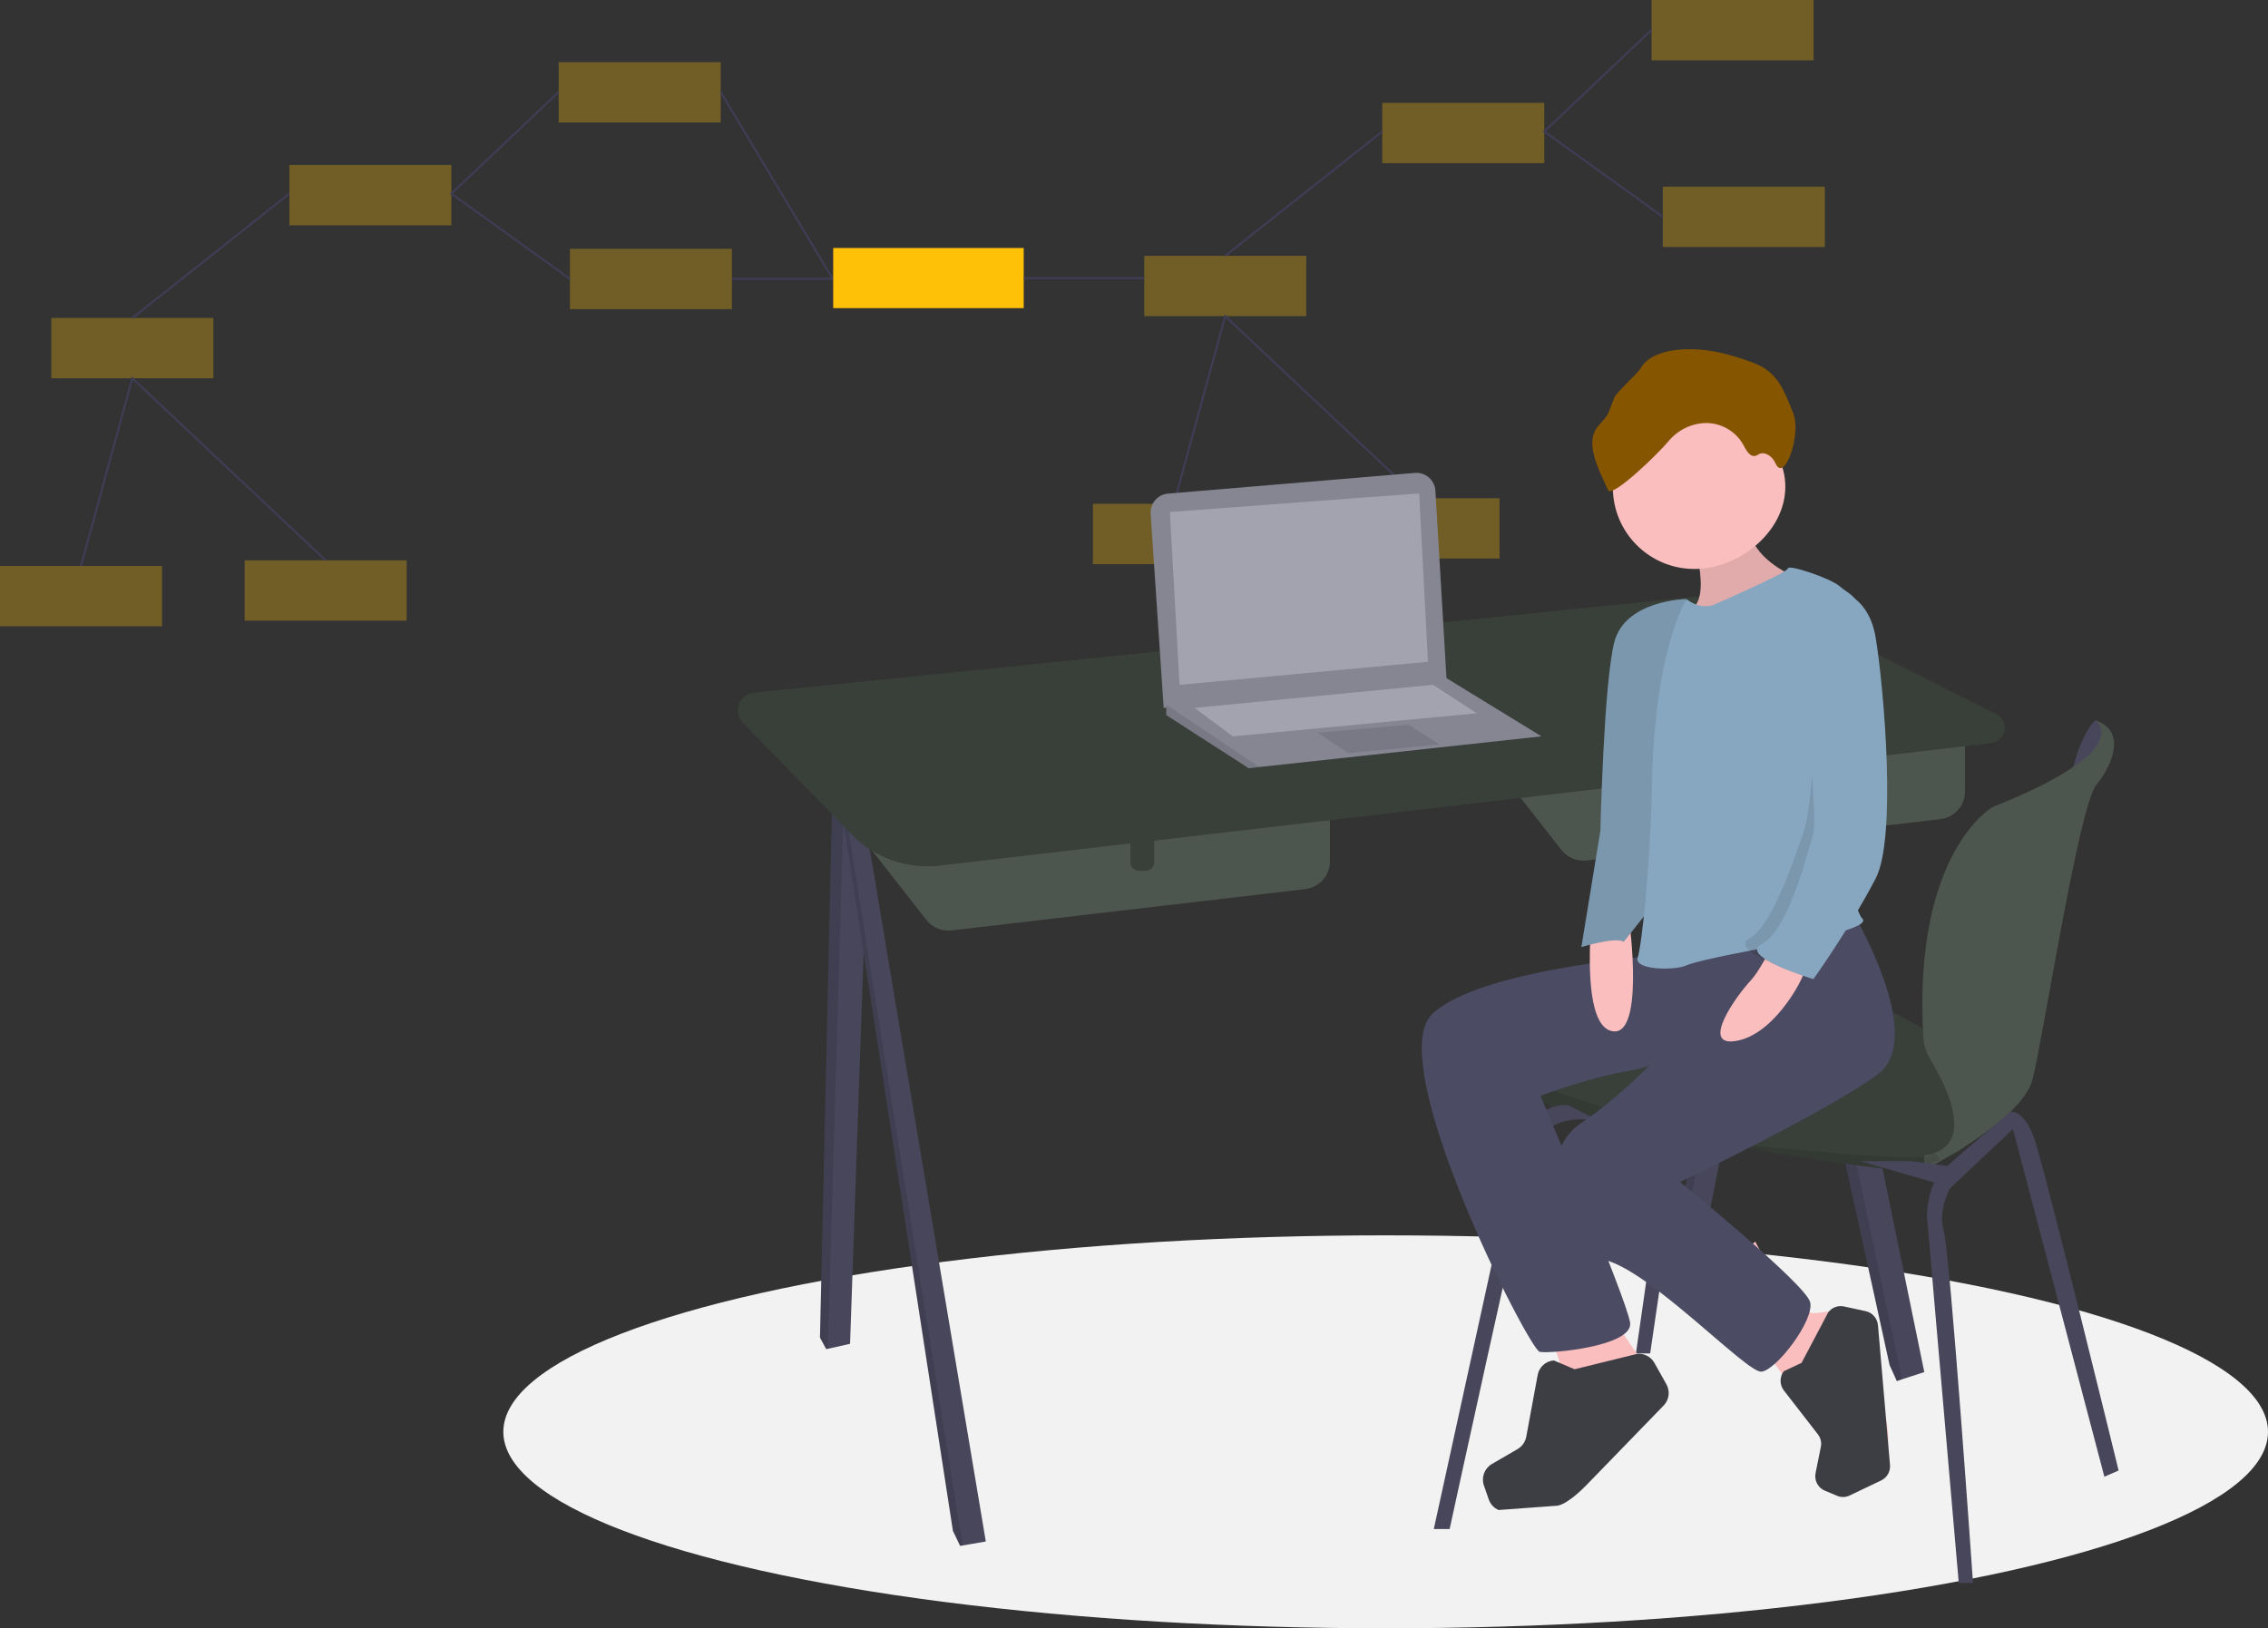 <?xml version="1.0" encoding="utf-8"?>
<!-- Generator: Adobe Illustrator 25.0.0, SVG Export Plug-In . SVG Version: 6.00 Build 0)  -->
<svg version="1.1" id="e87ddc62-7528-42a5-8b37-f74ed0351019"
	 xmlns="http://www.w3.org/2000/svg" xmlns:xlink="http://www.w3.org/1999/xlink" x="0px" y="0px" viewBox="0 0 1131 812.2"
	 style="enable-background:new 0 0 1131 812.2;" xml:space="preserve">
<rect x="0" y="0" width="1131" height="812.2" fill="#333333" stroke="none"/>
<style type="text/css">
	.st0{opacity:0.3;fill:#FFC107;enable-background:new    ;}
	.st1{fill:none;stroke:#3F3D56;stroke-miterlimit:10;}
	.st2{fill:#FFC107;}
	.st3{fill:#F2F2F2;}
	.st4{fill:#47465A;}
	.st5{opacity:0.1;enable-background:new    ;}
	.st6{fill:#4D564E;}
	.st7{fill:#393F39;}
	.st8{fill:#868693;}
	.st9{fill:#A3A3AF;}
	.st10{fill:#FBBEBE;}
	.st11{fill:#4B4B63;}
	.st12{fill:#87A7C1;}
	.st13{fill:#855500;}
	.st14{fill:#3D3D44;}
</style>
<rect x="689.3" y="51.3" class="st0" width="80.8" height="30.1"/>
<rect x="823.6" class="st0" width="80.8" height="30.1"/>
<rect x="829.2" y="93.1" class="st0" width="80.8" height="30.1"/>
<rect x="570.6" y="127.6" class="st0" width="80.8" height="30.1"/>
<rect x="545" y="251.3" class="st0" width="80.8" height="30.1"/>
<rect x="667" y="248.5" class="st0" width="80.8" height="30.1"/>
<polyline class="st1" points="823.6,14.9 770.1,65.6 829.2,108.1 "/>
<line class="st1" x1="689.3" y1="65.6" x2="611" y2="127.6"/>
<polyline class="st1" points="585.4,251.3 611,157.7 707.4,248.5 "/>
<rect x="144.3" y="82.3" class="st0" width="80.8" height="30.1"/>
<rect x="278.6" y="31" class="st0" width="80.8" height="30.1"/>
<rect x="284.2" y="124.1" class="st0" width="80.8" height="30.1"/>
<rect x="25.6" y="158.6" class="st0" width="80.8" height="30.1"/>
<rect y="282.3" class="st0" width="80.8" height="30.1"/>
<rect x="122" y="279.5" class="st0" width="80.8" height="30.1"/>
<polyline class="st1" points="278.6,45.9 225.1,96.6 284.2,139.1 "/>
<line class="st1" x1="144.3" y1="96.6" x2="66" y2="158.6"/>
<polyline class="st1" points="40.4,282.3 66,188.7 162.4,279.5 "/>
<line class="st1" x1="365" y1="139.1" x2="456.6" y2="139.1"/>
<rect x="415.5" y="123.7" class="st2" width="95" height="30"/>
<line class="st1" x1="510.6" y1="138.7" x2="570.6" y2="138.7"/>
<line class="st1" x1="415" y1="138.7" x2="359.4" y2="45.9"/>
<ellipse class="st3" cx="691" cy="714.2" rx="440" ry="98"/>
<polygon class="st4" points="895,391.6 852.1,606.6 842.8,606.6 841.8,605 838.8,600.4 876,399.6 881.6,397.2 "/>
<polygon class="st5" points="881.6,397.2 841.8,605 838.8,600.4 876,399.6 "/>
<polygon class="st4" points="959.6,684.4 948.5,688 945.9,688.9 942.3,680.9 881.6,404 887.9,402.5 901.2,399.6 "/>
<polygon class="st5" points="948.5,688 945.9,688.9 942.3,680.9 881.6,404 887.9,402.5 "/>
<polygon class="st4" points="433.6,391.6 423.9,670.3 412.8,672.8 412,672.9 408.9,667.2 415.1,394.3 421,393.4 "/>
<polygon class="st5" points="421,393.4 412.8,672.8 412,672.9 408.9,667.2 415.1,394.3 "/>
<polygon class="st4" points="491.6,768.9 480,770.9 478.8,771.1 475.2,763.6 419,399.6 420.7,399.1 429.2,396.5 "/>
<polygon class="st5" points="480,770.9 478.8,771.1 475.2,763.6 419,399.6 420.7,399.1 "/>
<path class="st6" d="M735.7,369.1l43,54.9c3,3.8,7.8,5.8,12.6,5.2l176.3-20.6c7-0.8,12.3-6.8,12.3-13.8V354L735.7,369.1z"/>
<path class="st4" d="M880.4,377.9h11.9l0,0v17.2c0,2.5-2,4.4-4.4,4.4l0,0h-3.1c-2.5,0-4.4-2-4.4-4.4l0,0L880.4,377.9L880.4,377.9z"
	/>
<path class="st6" d="M419,404l43,54.9c3,3.8,7.8,5.8,12.6,5.2l176.3-20.6c7-0.8,12.3-6.8,12.3-13.8V389L419,404z"/>
<path class="st7" d="M563.7,412.8h11.9l0,0v17.2c0,2.5-2,4.4-4.4,4.4l0,0h-3.1c-2.5,0-4.4-2-4.4-4.4l0,0V412.8L563.7,412.8z"/>
<path class="st7" d="M468.4,431.8l524.5-61.1c4.2-0.5,7.3-4.3,6.8-8.6c-0.3-2.6-1.9-4.8-4.2-6L901.6,309
	c-18.5-9.3-39.2-13.1-59.8-11l-465.9,47.5c-4.9,0.5-8.5,4.9-7.9,9.8c0.2,2,1.1,3.9,2.5,5.3l54.3,55.7
	C436,427.9,452.2,433.6,468.4,431.8z"/>
<path class="st4" d="M1050.5,362.4l-5.6-3.1c0,0-6.1,4.5-11,23.2s9.2,0.2,9.2,0.2l6.2-12.8L1050.5,362.4z"/>
<path class="st7" d="M990.5,534.5c0,0-5.8,27-8.4,34.5c-1.3,3.7-7.6,7-14.5,9.6c-6.2,2.3-12.6,4-19.1,5
	c-7.5,0.9-103.9-14.2-150.8-24.3c-31.6-6.9-35.7-14.7-35-19.1c0.2-1.3,0.9-2.5,1.8-3.5c0,0,46.4-31.4,62.8-46.4s48.7-3.1,84,3.1
	S990.5,534.5,990.5,534.5z"/>
<path class="st6" d="M1044.9,359.3c0,0,21.7,14.2-51.3,43.3c0,0-39.7,22.4-34.5,114.5c0.2,4.1,1.5,8.2,3.7,11.7
	c7.5,12.4,23.7,43.7-3.2,47.6v7.1c0,0,48.7-24.3,54-45.1s23-136.2,31.8-146.9S1060,364.2,1044.9,359.3z"/>
<path class="st5" d="M967.6,578.6c-6.2,2.3-12.6,4-19.1,5c-7.5,0.9-103.9-14.2-150.8-24.3c-31.6-6.9-35.7-14.7-35-19.1
	c20.8,7.1,88.2,29.6,112.4,31.5c28.8,2.2,83.7,8.4,87.8,4.2C964.5,574.2,966.2,575.9,967.6,578.6z"/>
<path class="st4" d="M715,762.7l42-192c0,0,7.5-20.3,24.8-19.5l15.9,8c0,0-26.5-6.2-32.3,14.2s-42.5,189.3-42.5,189.3H715z"/>
<polygon class="st4" points="815.8,675.1 832.6,557.9 840.1,557.9 822.9,675.1 "/>
<path class="st4" d="M976.8,789.7l-15.9-183.1c0,0,0-15.5,8-23s33.7-29,33.7-29s6.6-1.6,11.9,13.5s42,165.4,42,165.4l-7.1,3.1
	l-45.6-173.4l-31.4,29.6c0,0-6.2,11.1-3.1,21.2s14.6,175.6,14.6,175.6H976.8z"/>
<polygon class="st4" points="927.7,579.2 967.5,590.7 976.4,582.3 953.4,579.2 "/>
<path class="st8" d="M573.8,256.3l6.5,96.8l141.1-13.7l-5.6-94.6c-0.3-5.2-4.8-9.3-10.1-8.9c-0.1,0-0.2,0-0.2,0l-122.9,10.3
	C577.3,246.6,573.5,251.1,573.8,256.3z"/>
<polygon class="st8" points="768.7,367.3 628,382.6 622.7,383.2 581.6,356.7 581.6,350.9 721.4,338.3 "/>
<polygon class="st5" points="628,382.6 622.7,383.2 581.6,356.7 581.6,351.5 "/>
<polygon class="st9" points="583.4,255.4 588.2,341.6 712.1,330.1 707.7,246.1 "/>
<polygon class="st5" points="657.2,365.5 672.3,375.7 717.8,371.3 702.3,361.5 "/>
<polygon class="st9" points="595.7,353.1 614.8,367.3 736.4,355.8 714.7,341.6 "/>
<path class="st10" d="M842.5,264c0,0,12.7,34.3,0,40.6s45.4,0,45.4,0l16.4-13.2c0,0-36.9-10.6-31.7-34.8S842.5,264,842.5,264z"/>
<path class="st5" d="M842.5,264c0,0,12.7,34.3,0,40.6s45.4,0,45.4,0l16.4-13.2c0,0-36.9-10.6-31.7-34.8S842.5,264,842.5,264z"/>
<path class="st10" d="M738.6,608.1c0,0,47.5,67,39.6,85.5s-3.7,30.1-19.5,36.4s-20.1,17.9-6.3,17.4s31.7-4.2,34.3-9
	s9-27.4,17.9-30.6s25.9-15.3,13.7-30.1s-42.7-69.2-40.4-74.7S738.6,608.1,738.6,608.1z"/>
<path class="st11" d="M837.8,475.6c0,0-98.2,6.3-123.5,30.1c-25.3,23.8,48.2,167.5,53.5,168.6s46.7-2.8,45.1-14.5
	s-44.7-113.2-44.7-113.2s24.9-9.4,45-12.6s42.5-23.1,42.5-23.1L837.8,475.6z"/>
<path class="st10" d="M795.9,436.7c0,0-10.5,71.7,7.1,77.4s9.5-54.6,9.5-54.6l3.2-22L795.9,436.7z"/>
<path class="st12" d="M840.9,298.8c0,0-30.6,0.5-35.9,21.6s-6.9,93.9-6.9,93.9l-9.5,58.1c0,0,17.4-5.3,21.1-2.6l22.2-28L840.9,298.8
	z"/>
<path class="st5" d="M840.9,298.8c0,0-30.6,0.5-35.9,21.6s-6.9,93.9-6.9,93.9l-9.5,58.1c0,0,17.4-5.3,21.1-2.6l22.2-28L840.9,298.8z
	"/>
<path class="st10" d="M875.3,619.3c0,0,18.4,36.3,29.5,35.7s21.6-7.4,26.9,14.3s-1.1,15.8,5.3,28.5s7.4,34.8-4.8,40.1
	s-23.2,5.8-23.8,0s10.6-5.8-2.1-26.4s-39.6-58.1-50.7-61.8S875.3,619.3,875.3,619.3z"/>
<path class="st11" d="M923.3,454c0,0,38,63.3,13.2,81.8s-98.7,53.8-98.7,53.8s62.8,51,64.9,60s-17,34.1-24.4,34.6
	s-54.2-49.3-77.5-55.6s-37.5-51.7-12.1-68.6s49.1-44.9,49.1-44.9l-7.4-40.6L923.3,454z"/>
<path class="st10" d="M890.3,242.8c0,22.4-23,41-45.4,41s-40.6-18.2-40.6-40.6c0-22.4,18.2-40.6,40.6-40.6
	C867.3,202.5,890.3,220.3,890.3,242.8z"/>
<path class="st12" d="M855.2,301.4c0,0,36.4-15.8,36.4-17.9s21.1,4.8,25.9,9s7.4,3.7,10.6,12.1s-15.8,87.1-15.8,87.1
	s10.6,60.7,16.4,66.5s-47,14.3-47,14.3s-34.8,6.3-40.6,9s-26.5,2.5-24.4-3.9s6.4-47.8,7-84.1c1.2-70.7,17.4-94.6,17.4-94.6
	S847.8,304.6,855.2,301.4z"/>
<path class="st10" d="M896.2,446.4c0,0-15.9,35-23,42.5c-7.1,7.5-25.9,33.6-7.3,30.3s31.4-28.8,31.4-28.8l17.5-36.5L896.2,446.4z"/>
<path class="st5" d="M911.1,299.8c0,0,15.2-7.4,19.4,18.5s19,107.7,0,119.8s-26.3,50.3-26.3,50.3s-43.9-13.9-31.8-20.3
	s24.2-45.6,26.9-52.7c4.9-12.9,8.5-77,1.1-88.6S911.1,299.8,911.1,299.8z"/>
<path class="st12" d="M910.1,293.5c0,0,21.1-1.1,25.3,24.8s10.4,99.8,0,119.8c-13.1,25.2-31.1,50.3-31.1,50.3s-37.8-11.3-25.7-17.6
	s21.2-38.7,25.7-55.4c2-7.4-3.2-72.3-10.6-83.9S910.1,293.5,910.1,293.5z"/>
<path class="st13" d="M834.9,174.7c-6.5,0.9-13.4,3.3-16.7,8.9c-1.6,2.8-12,11.9-13.2,14.8c-3.4,8.2-1.7,7.2-7.7,13.7
	c-7.7,8.5,0,21.9,4.6,32.4c1.8,4.1,24.2-17.3,30.3-24.6c4.8-5.7,11.9-9,19.3-8.9c7.5,0.3,14.3,4.4,17.9,11c1.4,2.7,3.4,6.3,6.3,5.3
	c0.5-0.2,1-0.5,1.5-0.8c3.2-1.5,6.8,1.4,8.2,4.6c4.4,10.1,13.1-14.5,8.8-25.1c-4.4-10.7-7.3-20-19-24.7
	C862.5,176.4,848.7,172.8,834.9,174.7z"/>
<path class="st14" d="M916.1,746.1l-6-2.5c-3.5-1.4-5.5-5.2-4.7-8.9l2.6-12.9c0.5-2.3-0.1-4.6-1.5-6.4l-16.9-21.8
	c-2.2-2.8-2.2-6.8-0.1-9.6l8.9-4.2l13.3-25.2c1.9-2.5,5-3.6,8-2.9l10.6,2.3c3.4,0.7,5.9,3.6,6.2,7l6,69.7c0.3,3.3-1.5,6.4-4.5,7.8
	l-15.5,7.4C920.5,746.9,918.2,747,916.1,746.1z"/>
<path class="st14" d="M742.4,747.9l-2.4-6.9c-1.4-4,0.2-8.5,3.9-10.7l12.9-7.5c2.2-1.3,3.8-3.5,4.3-6.1l5.7-30.8c0.7-4,4-7,8.1-7.3
	l10.3,4.4l31.3-7.7c3.5-0.3,6.8,1.5,8.5,4.5l6,10.7c1.9,3.4,1.4,7.7-1.3,10.5L791,740.9c-2.6,2.7-10.5,10.2-15.1,10.2l-28.6,2.1
	C745,752.2,743.2,750.3,742.4,747.9z"/>
</svg>
